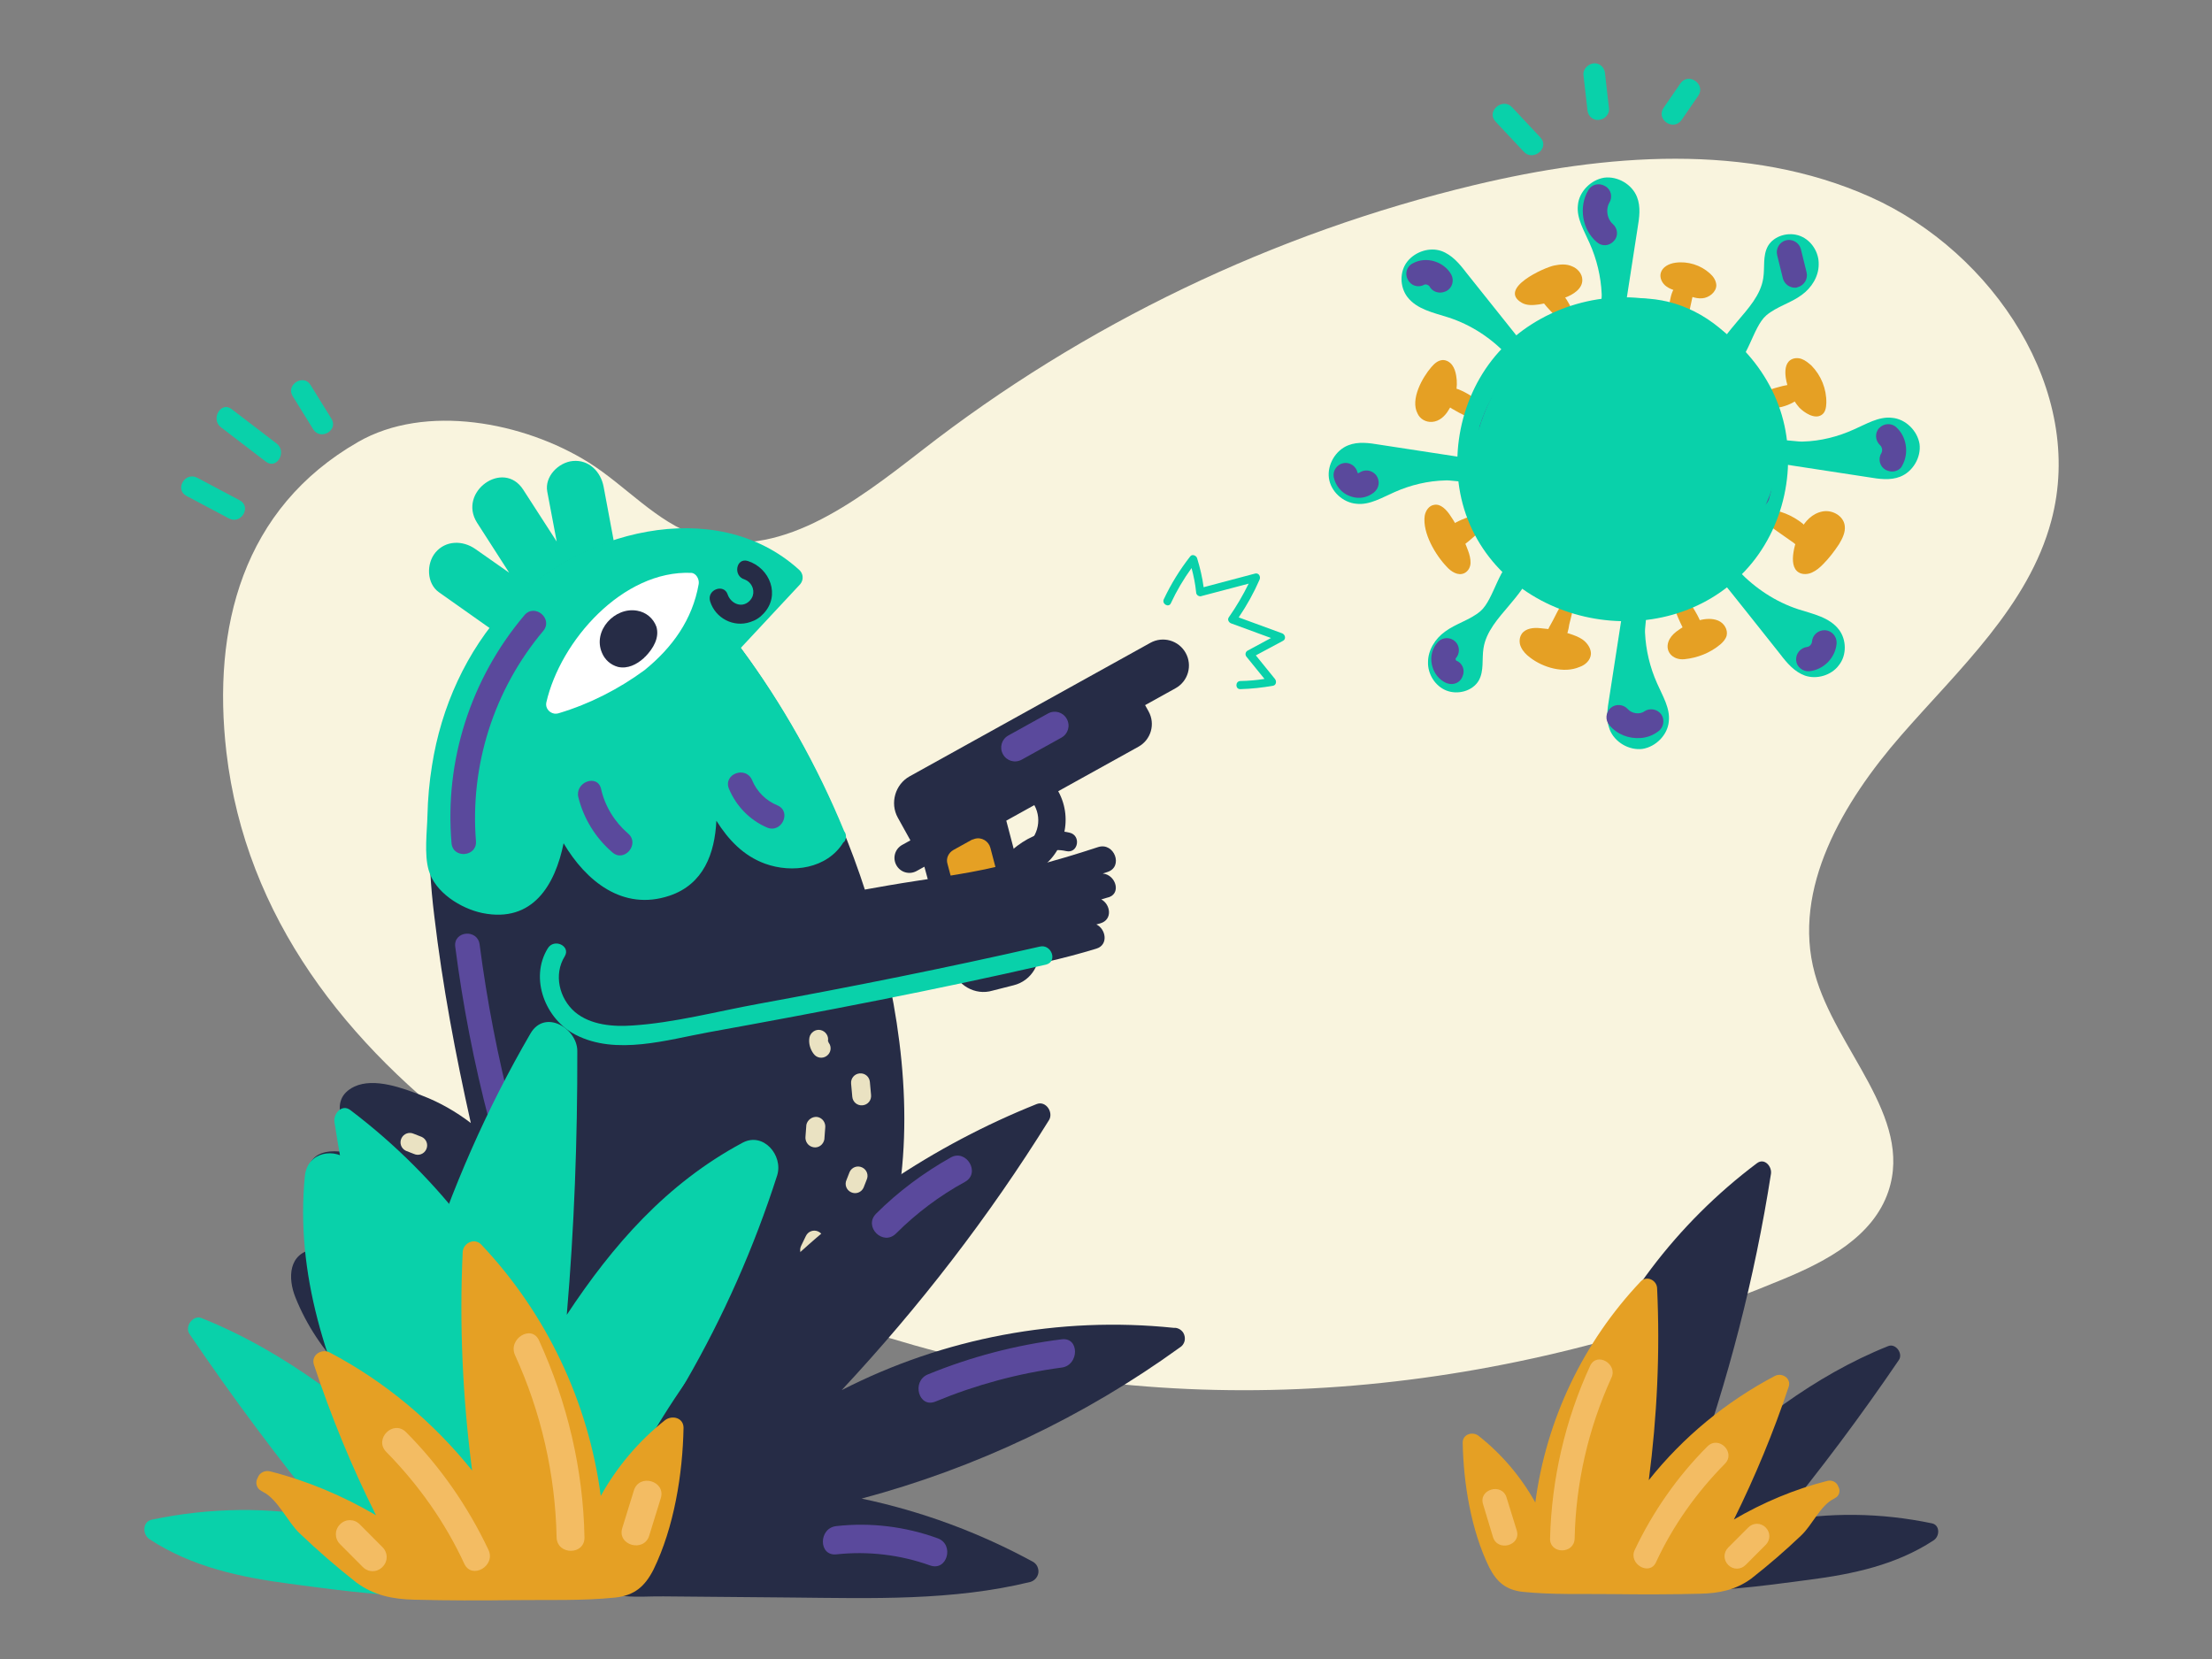 <?xml version="1.0" encoding="utf-8"?>
<!-- Generator: Adobe Illustrator 25.4.6, SVG Export Plug-In . SVG Version: 6.00 Build 0)  -->
<svg version="1.1" id="Layer_1" xmlns="http://www.w3.org/2000/svg" xmlns:xlink="http://www.w3.org/1999/xlink" x="0px" y="0px"
	 viewBox="0 0 1600 1200" style="enable-background:new 0 0 1600 1200;" xml:space="preserve">
<rect x="0" y="0" width="1600" height="1200" fill="#808080" stroke="none"/>
<style type="text/css">
	.st0{fill:#F9F4DE;}
	.st1{fill:#262C46;}
	.st2{fill:#E5A024;}
	.st3{fill:#5A499C;}
	.st4{fill:#FFFFFF;}
	.st5{fill:#09D1AA;}
	.st6{fill:#EAE2C2;}
	.st7{fill:#F3BC63;}
</style>
<g>
	<g transform="translate(171.0 18.0) rotate(13.655 631.5 488.0) scale(2.112 2.109)">
		<g>
			<g transform="translate(-0.0 -0.0)">
				<path class="st0" d="M570.1,370c-81.7,60.2-181.8,96.3-283.9,92.4C185.1,458.5,49,427.4,9.4,320.5
					C-5.5,280.1-5,237.9,28.1,206.4c19.3-18.4,53.5-20.1,78.3-11.9c14.4,4.8,27.3,14.4,42.4,15.7c28.5,2.5,49.8-24.2,67.6-46.6
					c43.8-55.3,99.6-101,162.4-133.2c41-21,87.6-36.5,132.9-28.1s87.4,47.2,86.3,93.3c-0.7,30.2-18.7,56.8-32.6,83.6
					s-24.1,60-9.5,86.4c13,23.6,44.4,39.7,42.1,66.6C596.6,348.5,583.1,360.5,570.1,370z"/>
			</g>
		</g>
	</g>
</g>
<g>
	<g transform="translate(906.0 508.0) rotate(-29.012 -129.5 85.0) scale(-3.998 3.996)">
		<g>
			<g transform="translate(-0.0 -0.0)">
				<g id="Layer_2-i2">
					<g id="Gun_2-i2">
						<path class="st1" d="M64.6,33.9l-4.5-18.3h1.6c1.5,0,2.7-1.2,2.7-2.7l0,0c0-1.5-1.2-2.7-2.7-2.7h-1.7V5.5c0-3-2.5-5.5-5.5-5.5
							L4.7,0C2.1,0,0,2.1,0,4.7c0,0,0,0,0,0l0,0c0,2.6,2.1,4.7,4.7,4.7c0,0,0,0,0,0H11v1.3c0,2.6,2.1,4.7,4.7,4.7c0,0,0,0,0,0
							l16.6,0l0,0c0,5.9,4.8,10.7,10.7,10.7c0,0,0,0,0,0c0.9,0,1.9-0.1,2.8-0.4l3.1,12.1c0.9,3.3,4.2,5.3,7.5,4.4l3.8-1
							C63.4,40.5,65.4,37.2,64.6,33.9z M43,21.2c-3.1,0-5.7-2.5-5.7-5.7l0,0h5.8l1.4,5.5C44,21.1,43.5,21.2,43,21.2z"/>
						<path class="st2" d="M54.8,38.5c-1,0-1.9-0.7-2.1-1.6L48,18.4c-0.3-1.2,0.4-2.5,1.7-2.8c0.2,0,0.4-0.1,0.6-0.1H54
							c1.1,0,2,0.7,2.2,1.7l4.4,17.6c0.3,1.2-0.4,2.3-1.6,2.6l-3.8,1C55.2,38.5,55,38.5,54.8,38.5z"/>
						<path class="st3" d="M35.3,7.2l-8.2,0c-1.4,0-2.5-1.1-2.5-2.5s1.1-2.5,2.5-2.5l8.2,0c1.4,0,2.5,1.1,2.5,2.5S36.7,7.2,35.3,7.2
							z"/>
					</g>
				</g>
			</g>
		</g>
	</g>
</g>
<g>
	<g transform="translate(402.0 481.0) rotate(65.93 14.0 30.0) scale(0.776 0.774)">
		<g>
			<g transform="translate(-0.0 -0.0)">
				<path class="st4" d="M13,2.5c-9.2,8.7-16,20-11.7,32.9c1.8,5.4,5.5,9.3,9.8,12.8c4.9,4,10.4,8,4.3,14.1
					C7.4,70.4,20,83,28.1,74.9s10.8-21.3,4.3-31.2c-3.2-4.9-8.7-6.8-12.3-11.2c-5.5-6.7,0.4-12.7,5.4-17.5C34,7.2,21.4-5.4,13,2.5z"
					/>
			</g>
		</g>
	</g>
</g>
<g>
	<g transform="translate(404.0 410.0) rotate(-23.939 29.0 28.5) scale(1.582 1.617)">
		<g>
			<g transform="translate(-0.0 -0.0)">
				<path class="st5" d="M35.5,11.1c-8-21.5-37.6-8.5-35.4,11.2c0,0.2,0,0.4,0.1,0.7c0,0.2,0.1,0.4,0.1,0.6
					C6.1,46,43.6,32.9,35.5,11.1z"/>
			</g>
		</g>
	</g>
</g>
<g>
	<g>
		<g transform="translate(192.0 327.0) rotate(-5.174 311.0 385.0) scale(2.727 2.726)">
			<g>
				<g transform="translate(-0.0 -0.0)">
					<g>
						<path class="st5" d="M103.7,28.6l-2-21.1c-0.4-4-3.2-7.5-7.5-7.5c-3.8,0-7.9,3.4-7.5,7.5L88,20.9L80.4,6.4
							c-4.5-8.6-17.4-1-13,7.6l7.3,14l-8.4-7.1c-3.1-2.6-7.6-3-10.6,0c-2.7,2.7-3.1,8,0,10.6l16.2,13.8c3.1,2.6,7.6,3,10.6,0
							c2.2-2.3,2.8-5.8,1.4-8.7c2.5-0.3,4.7-1.7,6-3.8c1.3,2.2,3.6,3.5,6.2,3.5C100,36.1,104.1,32.7,103.7,28.6z"/>
						<path class="st1" d="M162.3,125.9c-5.2-25.7-14.8-50.3-28.4-72.7l17.3-15.4c1-1,1-2.6,0-3.5c-18.7-20.2-53.2-16.1-73.3-0.7
							c-26,19.9-32.2,52.3-31.2,83.3c0.5,18.6,2.3,37.2,4.7,55.6c-3.6-3.3-7.7-6.2-12.2-8.4c-4.8-2.4-12.2-6-17.7-4
							c-7.7,2.9-4,11.5,1.5,19c-7.7-3.3-15.5-4.4-16.2,4.2c-0.6,7.9,3.8,15.2,9.4,21.4c-2.9-1.4-6-2.8-9.3-2.6
							c-6.8,0.4-7.6,7-6,12.3c4.5,15.1,15.3,28,28.5,36.4c28.5,18.3,71.6,19.8,100.1,0.7c15.8-10.6,26.2-27,31.9-44.9
							C169,180.7,167.5,152.4,162.3,125.9z"/>
						<path class="st5" d="M157.2,106.4c0.3-0.7,0.2-1.5-0.2-2.1c-5.5-17.8-13.2-35-22.9-50.9L151.3,38c1.1-1.1,1.1-2.8,0-3.9
							c-20.4-22.1-58-15.3-78.2,3.1C61.5,47.7,53.5,61.9,49.7,77.1c-1.1,4.3-1.9,8.7-2.4,13.1c-0.5,4.3-1.8,10.1-1,14.4
							c1.1,6.1,7.6,11,13.2,12.7c13.1,3.9,19.9-5.8,23.1-16.5c5,10.5,14,19.4,26.7,16.4c9.3-2.2,13-10.1,14.2-18.7
							c2.7,5.3,6.3,9.9,11.8,12.5c7,3.3,16.3,2.8,21.2-3.7C156.9,107.1,157.1,106.7,157.2,106.4z"/>
						<path class="st1" d="M87,277.5h-2.2c-0.1-6,0.1-11.9,0.7-17.8c0.3-3.2-4.7-3.2-5,0c-0.7,6.6-0.9,13.3-0.6,20
							c0,0.6,0.3,1.2,0.7,1.7c0.5,0.7,1.2,1.1,2.1,1.1H87c1.4,0,2.5-1.1,2.5-2.5S88.4,277.5,87,277.5L87,277.5L87,277.5z"/>
						<path class="st1" d="M104,276.8h-2.8V261c0-3.2-5-3.2-5,0v18.7c0,1.4,1.2,2.5,2.5,2.5c0.4,0,0.8-0.1,1.1-0.3h4.2
							c1.4,0,2.5-1.1,2.5-2.5S105.4,276.8,104,276.8L104,276.8z"/>
						<path class="st4" d="M122.8,32.4C104.8,30,86.6,47.2,81.4,63.2c-0.4,1.3,0.4,2.7,1.8,3.1c0.4,0.1,0.9,0.1,1.3,0
							c8.3-1.7,16.3-4.9,23.6-9.3c7.9-5.3,13.9-12.2,16.4-21.5C124.8,34.3,124.1,32.6,122.8,32.4z"/>
						<path class="st1" d="M112.3,45.8c-0.6-2.3-2.4-4.1-4.7-4.7c-5.8-1.6-12.3,4.2-10.3,10.3c0.6,1.9,2,3.4,3.9,4.1
							c2.5,0.8,5-0.2,7-1.7c0.1-0.1,0.2-0.1,0.2-0.2l0.3-0.2C110.9,51.5,112.9,48.8,112.3,45.8z"/>
						<path class="st1" d="M127.1,40.4c1,4.6,5.6,7.5,10.1,6.4c1.4-0.3,2.6-0.9,3.7-1.9c5-4.4,2.8-11.9-2.9-14.3
							c-3-1.2-4.3,3.6-1.3,4.8c1.7,0.8,2.5,2.8,1.8,4.5c-0.2,0.5-0.6,1-1.1,1.4c-2.2,1.7-4.9,0.1-5.5-2.3
							C131.2,35.9,126.4,37.2,127.1,40.4z"/>
						<path class="st1" d="M224.3,121.7l1.3-0.3c4.4-1,2.5-7.8-1.9-6.8c-6,1.4-12,2.6-18.1,3.6c-0.9-0.5-1.8-0.9-2.9-1.1
							c-1.9-0.2-3.9-0.1-5.8,0.2c-9.7,1.4-19.6,1.6-29.4,2.4c-11.2,1-22.5,1.8-33.8,2.4c-7.8,0.4-15.4,6.6-15,15
							c0.3,7.8,6.6,15.5,15,15c11.1-0.6,22-1.6,33-3.2c3.6-0.5,7.2-0.9,10.8-1.6c5.2-0.9,10.5-1.6,15.8-2.3
							c9.2-0.5,18.4-1.7,27.5-3.6c3.4-0.7,3-5,0.6-6.4l1.1-0.2c3.4-0.7,3.1-4.8,0.8-6.3l1.5-0.3
							C228.9,127.8,227.8,122.3,224.3,121.7z"/>
						<path class="st1" d="M197.3,123.6c4.2-5.1,10.6-11.1,17.9-8.7c3.1,1,4.4-3.8,1.3-4.8c-8.9-3-17.3,3.4-22.7,10
							C191.8,122.6,195.3,126.1,197.3,123.6L197.3,123.6z"/>
						<path class="st6" d="M142.9,158c-0.4,1.5-0.1,3.1,0.7,4.4c0.7,1.2,2.2,1.6,3.4,0.9s1.6-2.2,0.9-3.4c-0.1-0.1-0.2-0.3-0.2-0.4
							c0.1,0.3,0.2,0.4,0.1,0.1c0-0.1,0-0.2-0.1-0.2c0-0.2,0-0.1,0,0.3c0-0.1,0-0.2,0-0.2c0-0.6-0.1,0.4,0-0.1
							c0.4-1.3-0.4-2.7-1.7-3.1S143.3,156.7,142.9,158L142.9,158z"/>
						<path class="st6" d="M152.8,171.2v3.5c0,1.4,1.1,2.5,2.5,2.5s2.5-1.1,2.5-2.5v-3.5c0-1.4-1.1-2.5-2.5-2.5
							S152.8,169.8,152.8,171.2z"/>
						<path class="st6" d="M140,181l-0.5,3c-0.3,1.3,0.4,2.7,1.8,3.1c1.3,0.4,2.7-0.4,3.1-1.8l0.5-3c0.3-1.3-0.4-2.7-1.8-3.1
							C141.8,178.9,140.4,179.7,140,181z"/>
						<path class="st6" d="M150.3,194.5l-1,2c-0.7,1.2-0.3,2.7,0.9,3.4s2.7,0.3,3.4-0.9l0,0l1-2c0.7-1.2,0.3-2.7-0.9-3.4
							S151,193.3,150.3,194.5z"/>
						<path class="st6" d="M137.2,210.4l-1.5,2.5c-0.7,1.2-0.3,2.7,0.9,3.4s2.7,0.3,3.4-0.9l0,0l1.5-2.5c0.7-1.2,0.3-2.7-0.9-3.4
							C139.4,208.8,137.9,209.2,137.2,210.4z"/>
						<path class="st6" d="M146,218c-0.1,0.5-0.3,1-0.5,1.5c-0.1,0.3-0.3,0.5-0.5,0.8s-0.2,0.3-0.1,0.1l-0.4,0.4c-1,1-1,2.6,0,3.5
							s2.6,1,3.5,0c1.3-1.4,2.2-3.2,2.7-5.1c0.4-1.3-0.4-2.7-1.7-3.1C147.7,215.9,146.3,216.7,146,218L146,218L146,218z"/>
						<path class="st6" d="M131.3,235.5l-2,3c-0.7,1.2-0.3,2.7,0.9,3.4c1.2,0.7,2.7,0.3,3.4-0.9l2-3c0.7-1.2,0.3-2.7-0.9-3.4
							C133.5,233.9,132,234.3,131.3,235.5z"/>
						<path class="st6" d="M122.1,231.4l-1,1c-1,1-1,2.6,0,3.5s2.6,1,3.5,0l1-1c1-1,1-2.6,0-3.5S123,230.4,122.1,231.4L122.1,231.4z
							"/>
						<path class="st6" d="M112.1,244.7l-1.5,0.5c-1.3,0.4-2.1,1.7-1.7,3.1s1.7,2.1,3.1,1.7l1.5-0.5c1.3-0.4,2.1-1.7,1.7-3.1
							C114.8,245.1,113.5,244.3,112.1,244.7z"/>
						<path class="st6" d="M95.3,253.7h-1c-1.4,0-2.5,1.1-2.5,2.5c0,1.4,1.1,2.5,2.5,2.5h1c1.4,0,2.5-1.1,2.5-2.5
							S96.7,253.7,95.3,253.7z"/>
						<path class="st6" d="M101.3,241.7c3.2,0,3.2-5,0-5S98.1,241.7,101.3,241.7z"/>
						<path class="st6" d="M21.7,194.9l1,2c0.7,1.2,2.2,1.6,3.4,0.9c1.2-0.7,1.6-2.2,0.9-3.4l-1-2c-0.7-1.2-2.2-1.6-3.4-0.9
							C21.4,192.2,21,193.7,21.7,194.9z"/>
						<path class="st6" d="M33.6,178.3l2,1c1.2,0.7,2.7,0.3,3.4-0.9s0.3-2.7-0.9-3.4l-2-1c-1.2-0.7-2.7-0.3-3.4,0.9
							C32,176.1,32.4,177.6,33.6,178.3z"/>
						<path class="st6" d="M36.1,192.8l2,1.5c0.6,0.3,1.3,0.4,1.9,0.2c0.6-0.2,1.2-0.6,1.5-1.1c0.3-0.6,0.4-1.3,0.2-1.9
							c-0.2-0.6-0.6-1.1-1.2-1.5l-2-1.5c-0.6-0.3-1.3-0.4-1.9-0.2c-0.6,0.2-1.2,0.6-1.5,1.1c-0.3,0.6-0.4,1.3-0.2,1.9
							C35.1,191.9,35.5,192.5,36.1,192.8z"/>
						<path class="st6" d="M28.1,212l0.5,1c0.7,1.2,2.2,1.6,3.4,0.9c1.2-0.7,1.6-2.2,0.9-3.4l-0.5-1c-0.7-1.2-2.2-1.6-3.4-0.9
							C27.8,209.2,27.4,210.8,28.1,212z"/>
						<path class="st6" d="M14.1,220.4l1.5,1.5c1,1,2.6,1,3.5,0s1-2.6,0-3.5l0,0l-1.5-1.5c-1-1-2.6-1-3.5,0S13.1,219.5,14.1,220.4z"
							/>
						<path class="st6" d="M24.1,236.9l1,1c1,1,2.6,1,3.5,0s1-2.6,0-3.5l-1-1c-1-1-2.6-1-3.5,0S23.1,236,24.1,236.9z"/>
						<path class="st6" d="M30.6,226.4l0.3,0.3c2.3,2.3,5.8-1.3,3.5-3.5l-0.3-0.3C31.8,220.6,28.3,224.2,30.6,226.4l0.3,0.3
							c2.3,2.3,5.8-1.3,3.5-3.5l-0.3-0.3C31.8,220.6,28.3,224.2,30.6,226.4z"/>
						<path class="st6" d="M42.1,246.3l1.5,1c1.2,0.7,2.7,0.3,3.4-0.9c0.7-1.2,0.3-2.7-0.9-3.4l-1.5-1c-1.2-0.7-2.7-0.3-3.4,0.9
							C40.5,244.1,40.9,245.6,42.1,246.3z"/>
						<path class="st6" d="M53.6,236.8l1,0.5c1.2,0.7,2.7,0.3,3.4-0.9s0.3-2.7-0.9-3.4l-1-0.5c-1.2-0.7-2.7-0.3-3.4,0.9
							S52.4,236.1,53.6,236.8z"/>
						<path class="st6" d="M65.3,254.7c3.2,0,3.2-5,0-5S62.1,254.7,65.3,254.7z"/>
						<path class="st3" d="M59.5,98.2c0.2-20.3,8.4-39.7,22.8-54c3-3-1.6-7.6-4.6-4.6C62,55.1,53.1,76.1,53,98.1
							C53,102.3,59.4,102.3,59.5,98.2L59.5,98.2z"/>
						<path class="st3" d="M87.6,89c0.9,5.8,3.6,11.2,7.7,15.4c2.9,3,7.5-1.6,4.6-4.6c-3.3-3.4-5.5-7.8-6.1-12.5
							C93.2,83.2,87,84.9,87.6,89L87.6,89z"/>
						<path class="st3" d="M127.6,90.4c1.5,4.7,4.7,8.7,9.1,11.1c3.7,2,7-3.6,3.3-5.6c-2.9-1.5-5.1-4.1-6.1-7.3
							C132.6,84.6,126.3,86.3,127.6,90.4L127.6,90.4z"/>
						<path class="st3" d="M51.5,125.5c0.6,15.7,2.2,31.4,4.8,46.9c0.7,4.1,7,2.4,6.3-1.7c-2.5-14.9-4-30-4.6-45.1
							C57.9,121.3,51.4,121.3,51.5,125.5z"/>
						<path class="st5" d="M205.9,139.5c-25.2,3.4-50.4,6.1-75.7,8.4c-11.1,1-22.7,3-33.8,2.7c-5.1-0.1-11-1.1-14.8-4.9
							c-3.9-4-4.8-10.5-1.4-15c1.9-2.6-2.4-5.1-4.3-2.5c-5.6,7.5-2.3,18.7,5.3,23.5c10.2,6.5,24.1,3.5,35.3,2.5
							c30.3-2.7,60.5-5.7,90.7-9.8C210.4,143.8,209,139,205.9,139.5z"/>
					</g>
				</g>
			</g>
		</g>
	</g>
</g>
<g>
	<g>
		<g transform="translate(316.0 804.0) rotate(65.454 182.0 178.5) scale(5.698 5.67)">
			<g>
				<g transform="translate(-0.0 -0.0)">
					<path class="st5" d="M48.8,59.8c0-0.5-0.1-1.1-0.3-1.6c-7.5-17.8-18.8-33.7-33-46.7c-2-1.8-5.8-0.7-5.6,2.3
						c0.7,11,5,20.5,10.6,29.5C10.8,37.8,0.9,32.8-9.4,28.1c-2.6-1.2-6.6,1.5-4.5,4.5c6.4,9.1,13.8,17.4,22,24.9
						c-5.7-0.2-11.4,0.7-16.7,2.8c-2.5,1-3.4,4.4-0.8,6c10.9,6.4,23.3,7.6,35.7,7.3C35,73.5,49.7,74,49.4,61.8
						C49.4,61.1,49.2,60.4,48.8,59.8z"/>
				</g>
			</g>
		</g>
	</g>
</g>
<g>
	<g transform="translate(837.0 406.0) rotate(90.0 48.5 44.0) scale(1.174 1.18)">
		<g>
			<g transform="translate(-0.0 -0.0)">
				<path class="st5" d="M80.5,7.3c-0.4-2-2.9-2.2-4.2-1.1L61.8,17.9l-9-16.7c-1.1-2-3.9-1.3-4.6,0.6l-9.8,26.6
					c-7.4-5-15.2-9.3-23.3-12.8c-1.9-0.8-4.3,0.5-3.7,2.8l8.4,31.5c-6.1,0.8-12,2.2-17.9,4c-1.6,0.5-2.7,3-1.1,4.2
					c8.2,6.4,17,11.8,26.4,16.2c2.9,1.4,5.4-3,2.5-4.3C22.1,66.5,14.8,62.2,8,57.3c4.9-1.3,9.8-2.3,14.9-2.8c1.4,0,2.5-1.2,2.5-2.6
					c0-0.2,0-0.4-0.1-0.5l-7.7-29.1c7.2,3.5,14.2,7.6,20.8,12.2c1.4,1,3.2-0.1,3.7-1.5l9-24.4L58.9,23c0.7,1.2,2.3,1.6,3.5,0.8
					c0.2-0.1,0.3-0.2,0.4-0.3l13.5-10.9c0.8,4.9,1.2,9.8,1.3,14.8c0.1,3.2,5.1,3.2,5,0C82.4,20.6,81.7,14,80.5,7.3z"/>
			</g>
		</g>
	</g>
</g>
<g>
	<g>
		<g transform="translate(424.0 798.0) rotate(0.0 216.5 179.0) scale(2.767 2.763)">
			<g>
				<g transform="translate(-0.0 -0.0)">
					<g>
						<path class="st1" d="M153.6,58.8c-29.9-3.1-60.1,2.6-86.8,16.3c20.3-21.8,38.5-45.4,54.2-70.7c1.2-2-0.8-5.1-3.2-4.2
							C63.4,22,21,66,1.2,121c-1.1,0.6-1.6,2-1,3.1c0.1,0.1,0.2,0.3,0.3,0.4c0.1,0.1,0.2,0.2,0.3,0.3c0.1,0.2,0.3,0.3,0.4,0.5
							c4.6,5,12.7,3.7,19,3.8l33.7,0.3c20.8,0.2,41.9,0.9,62.3-4.1c1.5-0.5,2.4-2.1,1.9-3.6c-0.2-0.7-0.6-1.2-1.2-1.6
							c-14.1-7.7-29.2-13.3-44.9-16.6c29.9-8,58.1-21.4,83.1-39.5c1.4-0.8,1.8-2.5,1-3.9C155.6,59.3,154.6,58.7,153.6,58.8z"/>
						<path class="st3" d="M81,34.1c5.3-5.3,11.4-9.9,18-13.5c4.2-2.3,0.4-8.7-3.7-6.4c-7.1,4-13.7,8.9-19.5,14.7
							C72.4,32.3,77.6,37.5,81,34.1L81,34.1z"/>
						<path class="st3" d="M91.3,78.1c10.6-4.4,21.7-7.4,33-8.9c4.6-0.6,4.7-8,0-7.4c-12,1.5-23.8,4.6-35,9.2
							C85,72.8,86.9,79.9,91.3,78.1L91.3,78.1z"/>
						<path class="st3" d="M65.4,118.1c8.3-0.9,16.7,0.1,24.5,2.9c4.5,1.6,6.4-5.5,2-7.1c-8.5-3.1-17.6-4.2-26.5-3.2
							C60.7,111.2,60.7,118.6,65.4,118.1L65.4,118.1z"/>
					</g>
				</g>
			</g>
		</g>
	</g>
</g>
<g>
	<g transform="translate(1058.0 840.0) rotate(0.0 172.0 156.5) scale(2.736 2.739)">
		<g>
			<g transform="translate(-0.0 -0.0)">
				<g>
					<path class="st1" d="M124,95.6c-13.4-2.8-27.2-3-40.7-0.4c11.3-13.7,22-28,32-42.7c1.2-1.7-0.8-4.5-2.8-3.7
						c-19.8,7.9-36.3,21.1-51.8,35.3c9.5-26.2,16.5-53.3,20.8-80.8c0.3-1.9-1.7-4.3-3.7-2.8C56.6,16.4,40.2,38,30.7,62.8
						c-0.5,1-0.1,2.2,0.9,2.7c0.1,0,0.2,0.1,0.2,0.1c-2.5,10.6-3.5,22.4-0.4,32.7c3,10,11.2,14.1,21.1,14.8c13,1,26.3-0.9,39.2-2.6
						c11.5-1.5,22.9-3.9,32.8-10.4C126.2,99,126.2,96,124,95.6z"/>
					<path class="st6" d="M33.3,56.8v46.8c0,7.2,11.2,7.2,11.2,0V56.8C44.5,49.5,33.3,49.5,33.3,56.8z"/>
					<path class="st2" d="M99.3,85.9c-0.4-1.2-1.7-1.8-2.9-1.5c-8.7,2.2-17,5.7-24.7,10.2c5.6-11.3,10.5-23.1,14.5-35.1
						c0.7-2.2-1.8-3.8-3.7-2.8c-12.9,6.8-24.2,16.1-33.3,27.5c2.2-16.8,3-33.8,2.2-50.7c-0.1-2.1-2.7-3.4-4.3-1.8
						c-15.2,16-25,36.5-27.9,58.4c-3.8-6.8-8.9-12.8-15-17.6C2.7,71.3,0,72,0,74.3c0.2,10.7,2.2,23.1,7,32.9c2,3.9,4.4,6,8.9,6.5
						c7.8,0.8,15.9,0.5,23.7,0.6s15.4,0.1,23.1-0.1c5.1-0.1,9.5-1,13.6-4c4.6-3.6,9-7.4,13.2-11.4c2.8-2.6,5.1-7.9,8.5-9.6
						c0.2-0.1,0.3-0.2,0.5-0.3c1-0.5,1.4-1.8,0.9-2.8C99.4,86.1,99.4,86,99.3,85.9z"/>
					<path class="st7" d="M33.7,54c-6.6,14.3-10.2,29.9-10.6,45.6c-0.1,4.2,6.4,4.2,6.5,0c0.3-14.6,3.6-29,9.7-42.4
						C41.1,53.6,35.5,50.2,33.7,54z"/>
					<path class="st7" d="M5.4,90.6L8,99.2c1.2,4,7.5,2.3,6.3-1.7l-2.7-8.7C10.4,84.8,4.1,86.6,5.4,90.6z"/>
					<path class="st7" d="M51.1,105.9c4.5-9.7,10.7-18.4,18.2-26c3-3-1.6-7.6-4.6-4.6c-7.9,7.9-14.4,17.2-19.2,27.3
						C43.7,106.3,49.4,109.6,51.1,105.9C51.1,105.9,51.1,105.9,51.1,105.9z"/>
					<path class="st7" d="M74.8,106.6l5.3-5.3c1.3-1.3,1.3-3.3,0-4.6s-3.3-1.3-4.6,0l-5.3,5.3c-1.3,1.3-1.3,3.3,0,4.6
						S73.5,107.9,74.8,106.6L74.8,106.6z"/>
				</g>
			</g>
		</g>
	</g>
</g>
<g>
	<g transform="translate(518.0 802.0) rotate(0.0 -195.0 178.0) scale(-3.102 3.115)">
		<g>
			<g transform="translate(-0.0 -0.0)">
				<g>
					<path class="st5" d="M131.5,95.4c-13.4-2.8-27.2-3-40.7-0.4c11.3-13.7,22-28,32-42.7c1.2-1.7-0.8-4.5-2.8-3.7
						c-19.8,7.9-36.3,21.1-51.8,35.3c9.5-26.2,16.5-53.3,20.8-80.8c0.3-1.9-1.7-4.3-3.7-2.8C64.2,16.2,47.8,37.8,38.3,62.6
						c-0.5,1-0.1,2.2,0.9,2.7c0.1,0,0.2,0.1,0.2,0.1C37,75.9,36,87.8,39.1,98.1c3,10,11.2,14.1,21.1,14.8c13,1,26.3-0.9,39.2-2.6
						c11.5-1.5,22.9-3.9,32.8-10.4C133.8,98.8,133.8,95.8,131.5,95.4z"/>
					<path class="st5" d="M40.8,56.6v46.8c0,7.2,11.2,7.2,11.2,0V56.6C52.1,49.3,40.8,49.3,40.8,56.6z"/>
					<path class="st2" d="M106.9,85.7c-0.4-1.2-1.7-1.8-2.9-1.5c-8.7,2.2-17,5.7-24.7,10.2C85,83.1,89.8,71.4,93.8,59.4
						c0.7-2.2-1.8-3.8-3.7-2.8C77.3,63.3,66,72.7,56.9,84c2.2-16.8,3-33.8,2.2-50.7c-0.1-2.1-2.7-3.4-4.3-1.8
						c-15.2,16-25,36.5-27.9,58.4c-3.8-6.8-8.9-12.8-15-17.6c-1.6-1.2-4.3-0.6-4.3,1.8c0.2,10.7,2.2,23.1,7,32.9
						c2,3.9,4.4,6,8.9,6.5c7.8,0.8,15.9,0.5,23.7,0.6s15.4,0.1,23.1-0.1c5.1-0.1,9.5-1,13.6-4c4.6-3.6,9-7.4,13.2-11.4
						c2.8-2.6,5.1-7.9,8.5-9.6c0.2-0.1,0.3-0.2,0.5-0.3c1-0.5,1.4-1.8,0.9-2.8C107,85.9,107,85.8,106.9,85.7z"/>
					<path class="st7" d="M41.3,53.8C34.7,68.2,31,83.7,30.7,99.5c-0.1,4.2,6.4,4.2,6.5,0c0.3-14.6,3.6-29,9.7-42.3
						C48.6,53.4,43,50,41.3,53.8z"/>
					<path class="st7" d="M12.9,90.4l2.7,8.7c1.2,4,7.5,2.3,6.3-1.7l-2.7-8.7C18,84.6,11.7,86.4,12.9,90.4z"/>
					<path class="st7" d="M58.7,105.7c4.5-9.7,10.7-18.4,18.2-26c3-3-1.6-7.6-4.6-4.6c-7.9,7.9-14.4,17.2-19.2,27.3
						C51.3,106.1,56.9,109.4,58.7,105.7C58.7,105.7,58.7,105.7,58.7,105.7z"/>
					<path class="st7" d="M82.4,106.4l5.3-5.3c1.3-1.3,1.3-3.3,0-4.6s-3.3-1.3-4.6,0l-5.3,5.3c-1.3,1.3-1.3,3.3,0,4.6
						S81.1,107.7,82.4,106.4L82.4,106.4z"/>
				</g>
			</g>
		</g>
	</g>
</g>
<g>
	<g transform="translate(1095.0 20.0) rotate(-145.464 58.0 56.5) scale(3.14 3.187)">
		<g>
			<g transform="translate(-0.0 -0.0)">
				<g>
					<path class="st5" d="M24.5,4.9l9.3,2c3.1,0.7,4.5-4.1,1.3-4.8l-9.3-2C22.7-0.6,21.3,4.2,24.5,4.9z"/>
					<path class="st5" d="M15.5,19.4l5.3,6c1,1,2.6,1,3.5,0s1-2.6,0-3.5l-5.3-6c-1-1-2.6-1-3.5,0C14.5,16.9,14.5,18.5,15.5,19.4z"/>
					<path class="st5" d="M0,26.4L0,33c0,3.2,5,3.2,5,0v-6.7C5,23.1,0,23.1,0,26.4L0,26.4z"/>
				</g>
			</g>
		</g>
	</g>
</g>
<g>
	<g transform="translate(131.0 275.0) rotate(0.0 55.0 50.5) scale(3.064 3.068)">
		<g>
			<g transform="translate(-0.0 -0.0)">
				<g>
					<path class="st5" d="M1.3,27.3l10,5.3c2.9,1.5,5.4-2.8,2.5-4.3L3.8,23C0.9,21.5-1.6,25.8,1.3,27.3z"/>
					<path class="st5" d="M9.4,11.1L20,19.2c2.6,2,5.1-2.4,2.5-4.3L11.9,6.8C9.4,4.9,6.9,9.2,9.4,11.1z"/>
					<path class="st5" d="M26.3,3.7l4.9,7.9c1.7,2.7,6,0.2,4.3-2.5l-4.9-7.9C29-1.6,24.7,1,26.3,3.7L26.3,3.7z"/>
				</g>
			</g>
		</g>
	</g>
</g>
<g>
	<g transform="translate(961.0 128.0) rotate(-4.005 214.0 207.0) scale(2.949 2.939)">
		<g>
			<g transform="translate(-0.0 -0.0)">
				<g>
					<g>
						<path class="st2" d="M56.7,31.3c-0.7-0.9-1.4-1.7-1.6-2.8c-0.2-1.1,0.2-2.3,1.2-2.8c1.2-0.5,2.6,0.4,3.5,1.5
							c1.1,1.3,1.9,2.9,2.5,4.5c0.2,0.7,0.4,1.4,0.2,2C61.6,38.3,57.5,32.2,56.7,31.3z"/>
					</g>
					<g>
						<path class="st2" d="M31.3,54.1c-0.8-0.6-1.5-1.2-1.9-2.1c-0.4-0.9-0.3-2,0.5-2.7c0.9-0.8,2.3-0.3,3.4,0.2
							c2,1,3.9,2.4,5.5,4.1c0.4,0.5,0.8,1,1.1,1.6c0.2,0.6,0.2,1.3-0.2,1.8C38.1,58.8,32.6,55,31.3,54.1z"/>
					</g>
					<g>
						<path class="st2" d="M115,54c0.6,0.1,1.3,0.3,1.8,0.7c0.5,0.4,0.8,1.1,0.6,1.7c-0.2,0.6-0.7,1-1.2,1.3
							c-1.7,1.1-3.7,1.7-5.7,1.8c-1.1,0.1-5.5,0-6-1.3C103.5,55.7,113.4,53.8,115,54z"/>
					</g>
					<g>
						<path class="st2" d="M37.2,79.9c0.8-0.3,1.8-0.5,2.3,0.1c0.4,0.4,0.4,1.2,0.1,1.7s-0.8,0.9-1.3,1.3c-1.8,1.3-3.5,2.7-5.3,4
							c-1,0.7-2.1,1.5-3.2,1.3c-2.5-0.4-3.1-3.8-1.2-5.2C30.8,81.4,34.6,80.8,37.2,79.9z"/>
					</g>
					<g>
						<path class="st2" d="M52,108.4c-0.5,0.7-0.9,1.4-1.2,2.1s-0.1,1.7,0.4,2.3c0.9,1,2.5,0.7,3.5-0.2s1.3-2.2,1.6-3.5
							c0.3-1.1,2.6-7,1-7.3C55.7,101.6,52.8,107.3,52,108.4z"/>
					</g>
					<g>
						<path class="st2" d="M84.2,112.3c0.3,1.1,0.8,2.2,1.9,2.5c1.1,0.3,2.2-0.7,2.5-1.8c0.3-1.1-0.1-2.3-0.5-3.3
							c-0.5-1.3-3.7-8.2-5.4-6.4C81,105,83.6,110.7,84.2,112.3z"/>
					</g>
					<g>
						<path class="st2" d="M105,86.6c-0.4-0.4-0.9-0.8-0.9-1.3c0-0.5,0.4-0.9,0.9-1.1c0.5-0.2,1-0.1,1.5,0c3.2,0.4,6.2,1.9,8.6,4.1
							c1,1,2,2.2,2.1,3.6c0.1,1-0.5,2.4-1.5,2.7c-1.3,0.4-2.2-0.9-3.1-1.7C109.9,90.7,107.4,88.7,105,86.6z"/>
					</g>
					<g>
						<path class="st2" d="M89.5,40.3c-0.1,0.5-0.3,1.1-0.8,1.4c-0.5,0.2-1,0-1.4-0.3c-0.3-0.4-0.5-0.8-0.7-1.3
							c-1-3.1-0.9-6.4,0.1-9.5c0.4-1.4,1.1-2.7,2.4-3.4c0.8-0.5,2.4-0.6,3.1,0.2c0.9,1,0.1,2.4-0.2,3.6C91.1,34,90.3,37.1,89.5,40.3
							z"/>
					</g>
					<g>
						<path class="st5" d="M32.9,80.3C29.2,66.6,33.5,50.9,43.7,41s25.9-13.8,39.6-9.9c13.6,3.9,24.8,15.3,28.3,29
							s-1,29.2-11.3,38.8C78.8,119,40.7,108.7,32.9,80.3z"/>
					</g>
					<g>
						<path class="st5" d="M67.8,15.8c-1.1-3.1-2.8-6.3-2.2-9.5c0.5-3.3,3.6-6,6.9-6.3c3.3-0.2,6.7,2.1,7.7,5.3
							c0.8,2.5,0.2,5.2-0.4,7.7c-1.6,7.1-3.2,14.1-4.8,21.2c-0.3,1.1-0.5,2.3-1.2,3.2c-0.7,1-1.8,1.6-3,1.4
							c-3.3-0.7-0.9-8.2-0.9-10.3C70,24.2,69.3,19.9,67.8,15.8z"/>
					</g>
					<g>
						<path class="st5" d="M15.8,73.6c-3.1,1.1-6.3,2.8-9.5,2.2C3,75.3,0.2,72.3,0,69c-0.2-3.3,2.1-6.7,5.3-7.7
							c2.5-0.8,5.2-0.2,7.7,0.4c7.1,1.6,14.1,3.2,21.2,4.8c1.1,0.3,2.3,0.5,3.2,1.2c1,0.7,1.6,1.8,1.4,3c-0.7,3.3-8.2,0.9-10.3,0.9
							C24.2,71.4,19.9,72.1,15.8,73.6z"/>
					</g>
					<g>
						<path class="st5" d="M129.3,66.1c3.1-1.1,6.3-2.8,9.5-2.2c3.3,0.5,6,3.6,6.3,6.9c0.2,3.3-2.1,6.7-5.3,7.7
							c-2.5,0.8-5.2,0.2-7.7-0.4c-7.1-1.6-14.1-3.2-21.2-4.8c-1.1-0.3-2.3-0.5-3.2-1.2c-1-0.7-1.6-1.8-1.4-3
							c0.7-3.3,8.2-0.9,10.3-0.9C120.9,68.4,125.3,67.6,129.3,66.1z"/>
					</g>
					<g>
						<path class="st5" d="M31.9,31.6c-3.5-1.4-7.5-2.5-9.6-5.7c-1.7-2.6-1.5-6.4,0.6-8.7s5.7-3.2,8.5-2c2.5,1.1,4.2,3.4,5.7,5.7
							C42,28,46.8,35,51.6,42c1,1.5,2.4,5.8-1,5.7c-2-0.1-3.8-4.3-4.8-5.7C42.2,37.5,37.4,33.8,31.9,31.6z"/>
					</g>
					<g>
						<path class="st5" d="M102.6,37.6c2.9-3,6.2-6.1,7.1-10.2c0.6-2.6,0.2-5.5,1.7-7.8c1.7-2.5,5.4-3.2,8.1-1.9
							c2.7,1.3,4.3,4.4,4,7.3c-0.2,2.9-2.1,5.6-4.7,7.2c-2.8,1.8-6.3,2.4-9,4.4c-3.6,2.7-5.4,11.3-9.8,12.6c-2.4,0.8-3.3-1.8-3-3.9
							C97.7,42.5,100.6,39.7,102.6,37.6z"/>
					</g>
					<g>
						<path class="st5" d="M76.8,125.1c1.1,3.1,2.8,6.3,2.2,9.5c-0.5,3.3-3.6,6-6.9,6.3c-3.3,0.2-6.7-2.1-7.7-5.3
							c-0.8-2.5-0.2-5.2,0.4-7.7c1.6-7.1,3.2-14.1,4.8-21.2c0.3-1.1,0.5-2.3,1.2-3.2c0.7-1,1.8-1.6,3-1.4c3.3,0.7,0.9,8.2,0.9,10.3
							C74.6,116.7,75.3,121,76.8,125.1z"/>
					</g>
					<g>
						<path class="st5" d="M112.6,109.3c3.5,1.4,7.5,2.5,9.6,5.7c1.7,2.6,1.5,6.4-0.6,8.7c-2,2.4-5.7,3.2-8.5,2
							c-2.5-1.1-4.2-3.4-5.7-5.7c-4.8-7-9.6-14.1-14.5-21.1c-1-1.5-2.4-5.8,1-5.7c2,0.1,3.8,4.3,4.8,5.7
							C102.4,103.4,107.2,107.1,112.6,109.3z"/>
					</g>
					<g>
						<path class="st5" d="M42,103.3c-2.9,3-6.2,6.1-7.1,10.2c-0.6,2.6-0.2,5.5-1.7,7.8c-1.7,2.5-5.4,3.2-8.1,1.9s-4.3-4.4-4-7.3
							c0.2-2.9,2.1-5.6,4.7-7.2c2.8-1.8,6.3-2.4,9-4.4c3.6-2.7,5.4-11.3,9.8-12.6c2.4-0.8,3.3,1.8,3,3.9
							C46.9,98.3,44,101.2,42,103.3z"/>
					</g>
					<g>
						<path class="st2" d="M27,43.5c0.8-0.8,1.7-1.5,2.8-1.5c0.9,0,1.8,0.6,2.3,1.4s0.7,1.7,0.8,2.7c0.3,2.9-0.6,5.9-2.4,8.2
							C29.5,55.8,28,57,26.2,57c-1.5,0-2.9-0.9-3.4-2.3C21.2,51.1,24.6,45.9,27,43.5z"/>
					</g>
					<g>
						<path class="st2" d="M58.8,20.7c1.5-0.2,3-0.2,4.3,0.5c1.3,0.6,2.4,2,2.3,3.5c-0.1,2.2-2.5,3.5-4.6,4.1
							c-2.1,0.6-4.2,1-6.4,1.2c-1.5,0.1-3,0.1-4.2-0.7C44.5,25.4,56.3,21,58.8,20.7z"/>
					</g>
					<g>
						<path class="st2" d="M85.9,27.8c-1-0.8-1.6-2.2-1.2-3.4c0.5-1.5,2.2-2.2,3.8-2.3c3-0.2,6.1,1,8.2,3.2c0.8,0.8,1.4,1.8,1.4,3
							c-0.1,1.7-2,3-3.7,3c-1.8,0-3.2-0.9-4.7-1.6C88.4,29.1,87,28.7,85.9,27.8z"/>
					</g>
					<g>
						<path class="st2" d="M113.5,52.2c-0.1-1.6,0.1-3.4,1.4-4.2c0.8-0.5,1.9-0.5,2.8-0.1c0.9,0.4,1.6,1.1,2.3,1.8
							c2.2,2.6,3.3,6,3,9.4c-0.1,1.1-0.4,2.4-1.4,2.9c-1.8,1-4.2-0.9-5.3-2.2C114.6,57.6,113.7,54.7,113.5,52.2z"/>
					</g>
					<g>
						<path class="st2" d="M27.3,92.8c1,1.3,2.6,2.5,4.2,1.9c1-0.4,1.6-1.4,1.7-2.4s-0.1-2.1-0.4-3.1c-0.9-3.1-2.1-6.1-3.8-9
							c-0.8-1.4-2.1-3-3.7-2.8c-1.3,0.1-2.2,1.3-2.5,2.5C21.9,84.1,24.8,89.8,27.3,92.8z"/>
					</g>
					<g>
						<path class="st2" d="M46.1,116.5c-0.8-0.7-1.6-1.6-2-2.7c-0.4-1-0.3-2.3,0.4-3.2c1-1.3,3-1.4,4.6-1.1c2.7,0.4,5.4,1.1,7.9,2.2
							c1.1,0.5,2.1,1,2.9,1.9s1.3,2,1.2,3.1c-0.2,1.5-1.5,2.6-3,3C54.1,121.1,49.1,119.2,46.1,116.5z"/>
					</g>
					<g>
						<path class="st2" d="M80.6,114.4c0.6-0.9,1.5-1.6,2.4-2.1c1.6-1,3.3-1.6,5.2-2c1.5-0.3,3.2-0.3,4.6,0.4
							c1.4,0.7,2.3,2.4,1.8,3.9c-0.3,0.8-1,1.5-1.7,2c-2.6,1.9-5.8,2.9-9,3C80.9,119.7,78.9,117.1,80.6,114.4z"/>
					</g>
					<g>
						<path class="st2" d="M114.5,89.9c1.2-2.1,3.2-3.9,5.7-4.2s5.1,1.5,5.2,3.9c0.1,1.6-0.8,3.1-1.7,4.4c-1.3,1.7-2.7,3.3-4.3,4.7
							c-0.8,0.7-1.7,1.4-2.8,1.8c-1,0.4-2.3,0.4-3.2-0.2C110.5,98.4,113.3,92,114.5,89.9z"/>
					</g>
					<g>
						<path class="st2" d="M64.8,65.8c0.6-1.5,2-2.5,3.4-3.1c2.9-1.3,6.2-1.5,9.2-0.6c1.9,0.6,3.8,1.8,4,3.8
							c0.1,1.1-0.3,2.3-1.1,3.1c-0.7,0.8-1.8,1.4-2.8,1.9C74.2,72.3,62.2,72.7,64.8,65.8z"/>
					</g>
					<g>
						<path class="st2" d="M57.5,50.4c1-0.4,2.2-0.6,3.3-0.4s2.2,0.7,2.8,1.6c0.9,1.3,0.7,3.2-0.1,4.5s-2.1,2.4-3.3,3.4
							c-1.2,1-2.4,1.9-3.8,2.5s-3.1,0.7-4.4,0c-2.9-1.5-1.4-4.3-0.3-6.4C52.7,53.4,54.9,51.4,57.5,50.4z"/>
					</g>
					<g>
						<path class="st2" d="M50.8,85.7c-1.4-1.3-2.4-3-2.6-4.9c-0.2-1.9,0.7-3.9,2.4-4.8c1.3-0.7,2.9-0.6,4.3-0.1s2.6,1.3,3.8,2.2
							c1.1,0.8,2.2,1.6,3,2.7c0.8,1.1,1.3,2.5,1,3.8c-0.4,1.4-1.6,2.4-3,3C56.1,88.9,53.6,88.3,50.8,85.7z"/>
					</g>
					<g>
						<path class="st2" d="M85.8,78.3c2.6-0.8,5.8,0,7,2.4c0.8,1.7,0.5,3.8-0.3,5.5c-1.8,3.8-6.5,7-10.8,6c-4.5-1.1-3.7-5.9-1.7-9
							C81.4,81.1,83.3,79.1,85.8,78.3z"/>
					</g>
					<g>
						<path class="st2" d="M82.9,54.8c-1.2-1.6-1.4-4,0-5.4c0.9-0.9,2.2-1.1,3.4-1c1.2,0.2,2.3,0.7,3.3,1.4c1.8,1.1,3.5,2.4,4.9,3.9
							c0.7,0.8,1.5,1.6,1.6,2.7c0.3,1.9-1.4,3.6-3.3,3.9c-2,0.3-3.8-0.6-5.3-1.8C86,57.3,84.1,56.5,82.9,54.8z"/>
					</g>
					<g>
						<path class="st3" d="M71.7,16.6c-0.8,0-1.5-0.3-2.1-0.9c-3.4-3.3-3.9-9-1.2-12.9c0.9-1.4,2.8-1.7,4.2-0.7
							c1.4,0.9,1.7,2.8,0.7,4.2c-1,1.5-0.8,3.9,0.5,5.2c1.2,1.2,1.2,3.1,0,4.2C73.2,16.3,72.4,16.6,71.7,16.6z"/>
					</g>
					<g>
						<path class="st3" d="M30.6,25.4c-1.1,0-2.2-0.6-2.7-1.7c-0.2-0.4-0.9-0.7-1.3-0.5c-1.5,0.7-3.3,0-3.9-1.6
							c-0.7-1.5,0-3.3,1.6-3.9c3.3-1.5,7.5,0.1,9.1,3.4c0.7,1.5,0.1,3.3-1.4,4C31.5,25.3,31,25.4,30.6,25.4z"/>
					</g>
					<g>
						<path class="st3" d="M117.5,30.3c-1.4,0-2.7-1-3-2.5l-1-5.8c-0.3-1.6,0.8-3.2,2.4-3.5c1.6-0.3,3.2,0.8,3.5,2.4l1,5.8
							c0.3,1.6-0.8,3.2-2.4,3.5C117.8,30.3,117.6,30.3,117.5,30.3z"/>
					</g>
					<g>
						<path class="st3" d="M138.1,77.1c-0.6,0-1.1-0.2-1.7-0.5c-1.4-0.9-1.8-2.8-0.8-4.2c0.4-0.6,0.3-1.5-0.2-2
							c-1.1-1.2-1.1-3.1,0.1-4.2c1.2-1.1,3.1-1.1,4.2,0.1c2.4,2.5,2.7,6.6,0.8,9.5C140.1,76.6,139.1,77.1,138.1,77.1z"/>
					</g>
					<g>
						<path class="st3" d="M7.4,74.4c-0.9,0-1.7-0.2-2.6-0.6c-2-0.9-3.3-2.8-3.6-4.9c-0.2-1.6,1-3.1,2.6-3.3c1.6-0.2,3.1,1,3.3,2.6
							c0,0,0.1,0.1,0.1,0.1c0,0,0.1,0,0.2,0c1.4-0.9,3.2-0.6,4.2,0.8c0.9,1.4,0.6,3.2-0.8,4.2C9.8,74,8.6,74.4,7.4,74.4z"/>
					</g>
					<g>
						<path class="st3" d="M114.2,124.7c-1.6,0-3-1.3-3-2.9c0-1.7,1.3-3,2.9-3.1c0.6,0,1.2-0.6,1.3-1.2c0.2-1.6,1.7-2.8,3.4-2.6
							c1.6,0.2,2.8,1.7,2.6,3.4C120.9,121.8,117.8,124.6,114.2,124.7C114.2,124.7,114.2,124.7,114.2,124.7z"/>
					</g>
					<g>
						<path class="st3" d="M71.8,138.2c-2.9,0-5.7-1.3-7.4-3.7c-1-1.3-0.7-3.2,0.6-4.2c1.3-1,3.2-0.7,4.2,0.6c0.8,1.1,2.8,1.6,4,0.8
							c1.4-0.8,3.3-0.3,4.1,1.1c0.8,1.4,0.3,3.3-1.1,4.1C74.8,137.8,73.3,138.2,71.8,138.2z"/>
					</g>
					<g>
						<path class="st3" d="M26.7,121.7c-0.5,0-0.9-0.1-1.4-0.3c-1.8-0.9-3-2.7-3.3-4.8c-0.3-2.1,0.4-4.1,1.9-5.5
							c1.2-1.1,3.1-1,4.2,0.2c1.1,1.2,1,3.1-0.2,4.2c0,0.1,0,0.4,0.1,0.5c1.5,0.7,2.1,2.5,1.3,4C28.8,121.1,27.8,121.7,26.7,121.7z"
							/>
					</g>
					<g>
						<path class="st3" d="M40.6,62.9c-0.4,0-0.7-0.1-1.1-0.2c-1.5-0.6-2.3-2.4-1.7-3.9c3.3-8.4,9.8-15.7,17.8-19.9
							c8-4.3,17.6-5.6,26.5-3.7c1.6,0.4,2.6,1.9,2.3,3.6c-0.3,1.6-1.9,2.7-3.6,2.3c-7.5-1.6-15.6-0.5-22.4,3.1
							c-6.7,3.6-12.2,9.7-15,16.9C42.9,62.2,41.8,62.9,40.6,62.9z"/>
					</g>
					<g>
						<path class="st3" d="M104.4,83.8c-0.4,0-0.7-0.1-1.1-0.2c-1.5-0.6-2.3-2.3-1.7-3.9c2.7-7.1,1.6-15.6-2.8-21.8
							c-1-1.3-0.7-3.2,0.7-4.2c1.3-1,3.2-0.7,4.2,0.7c5.6,7.7,7,18.5,3.6,27.4C106.8,83,105.6,83.8,104.4,83.8z"/>
					</g>
				</g>
			</g>
		</g>
	</g>
</g>
<g>
	<g transform="translate(1061.0 219.0) rotate(-13.837 113.5 110.5) scale(6.193 6.27)">
		<g>
			<g transform="translate(-0.0 -0.0)">
				<path class="st5" d="M35.5,11.1c-8-21.5-37.6-8.5-35.4,11.2c0,0.2,0,0.4,0.1,0.7c0,0.2,0.1,0.4,0.1,0.6
					C6.1,46,43.6,32.9,35.5,11.1z"/>
			</g>
		</g>
	</g>
</g>
</svg>
